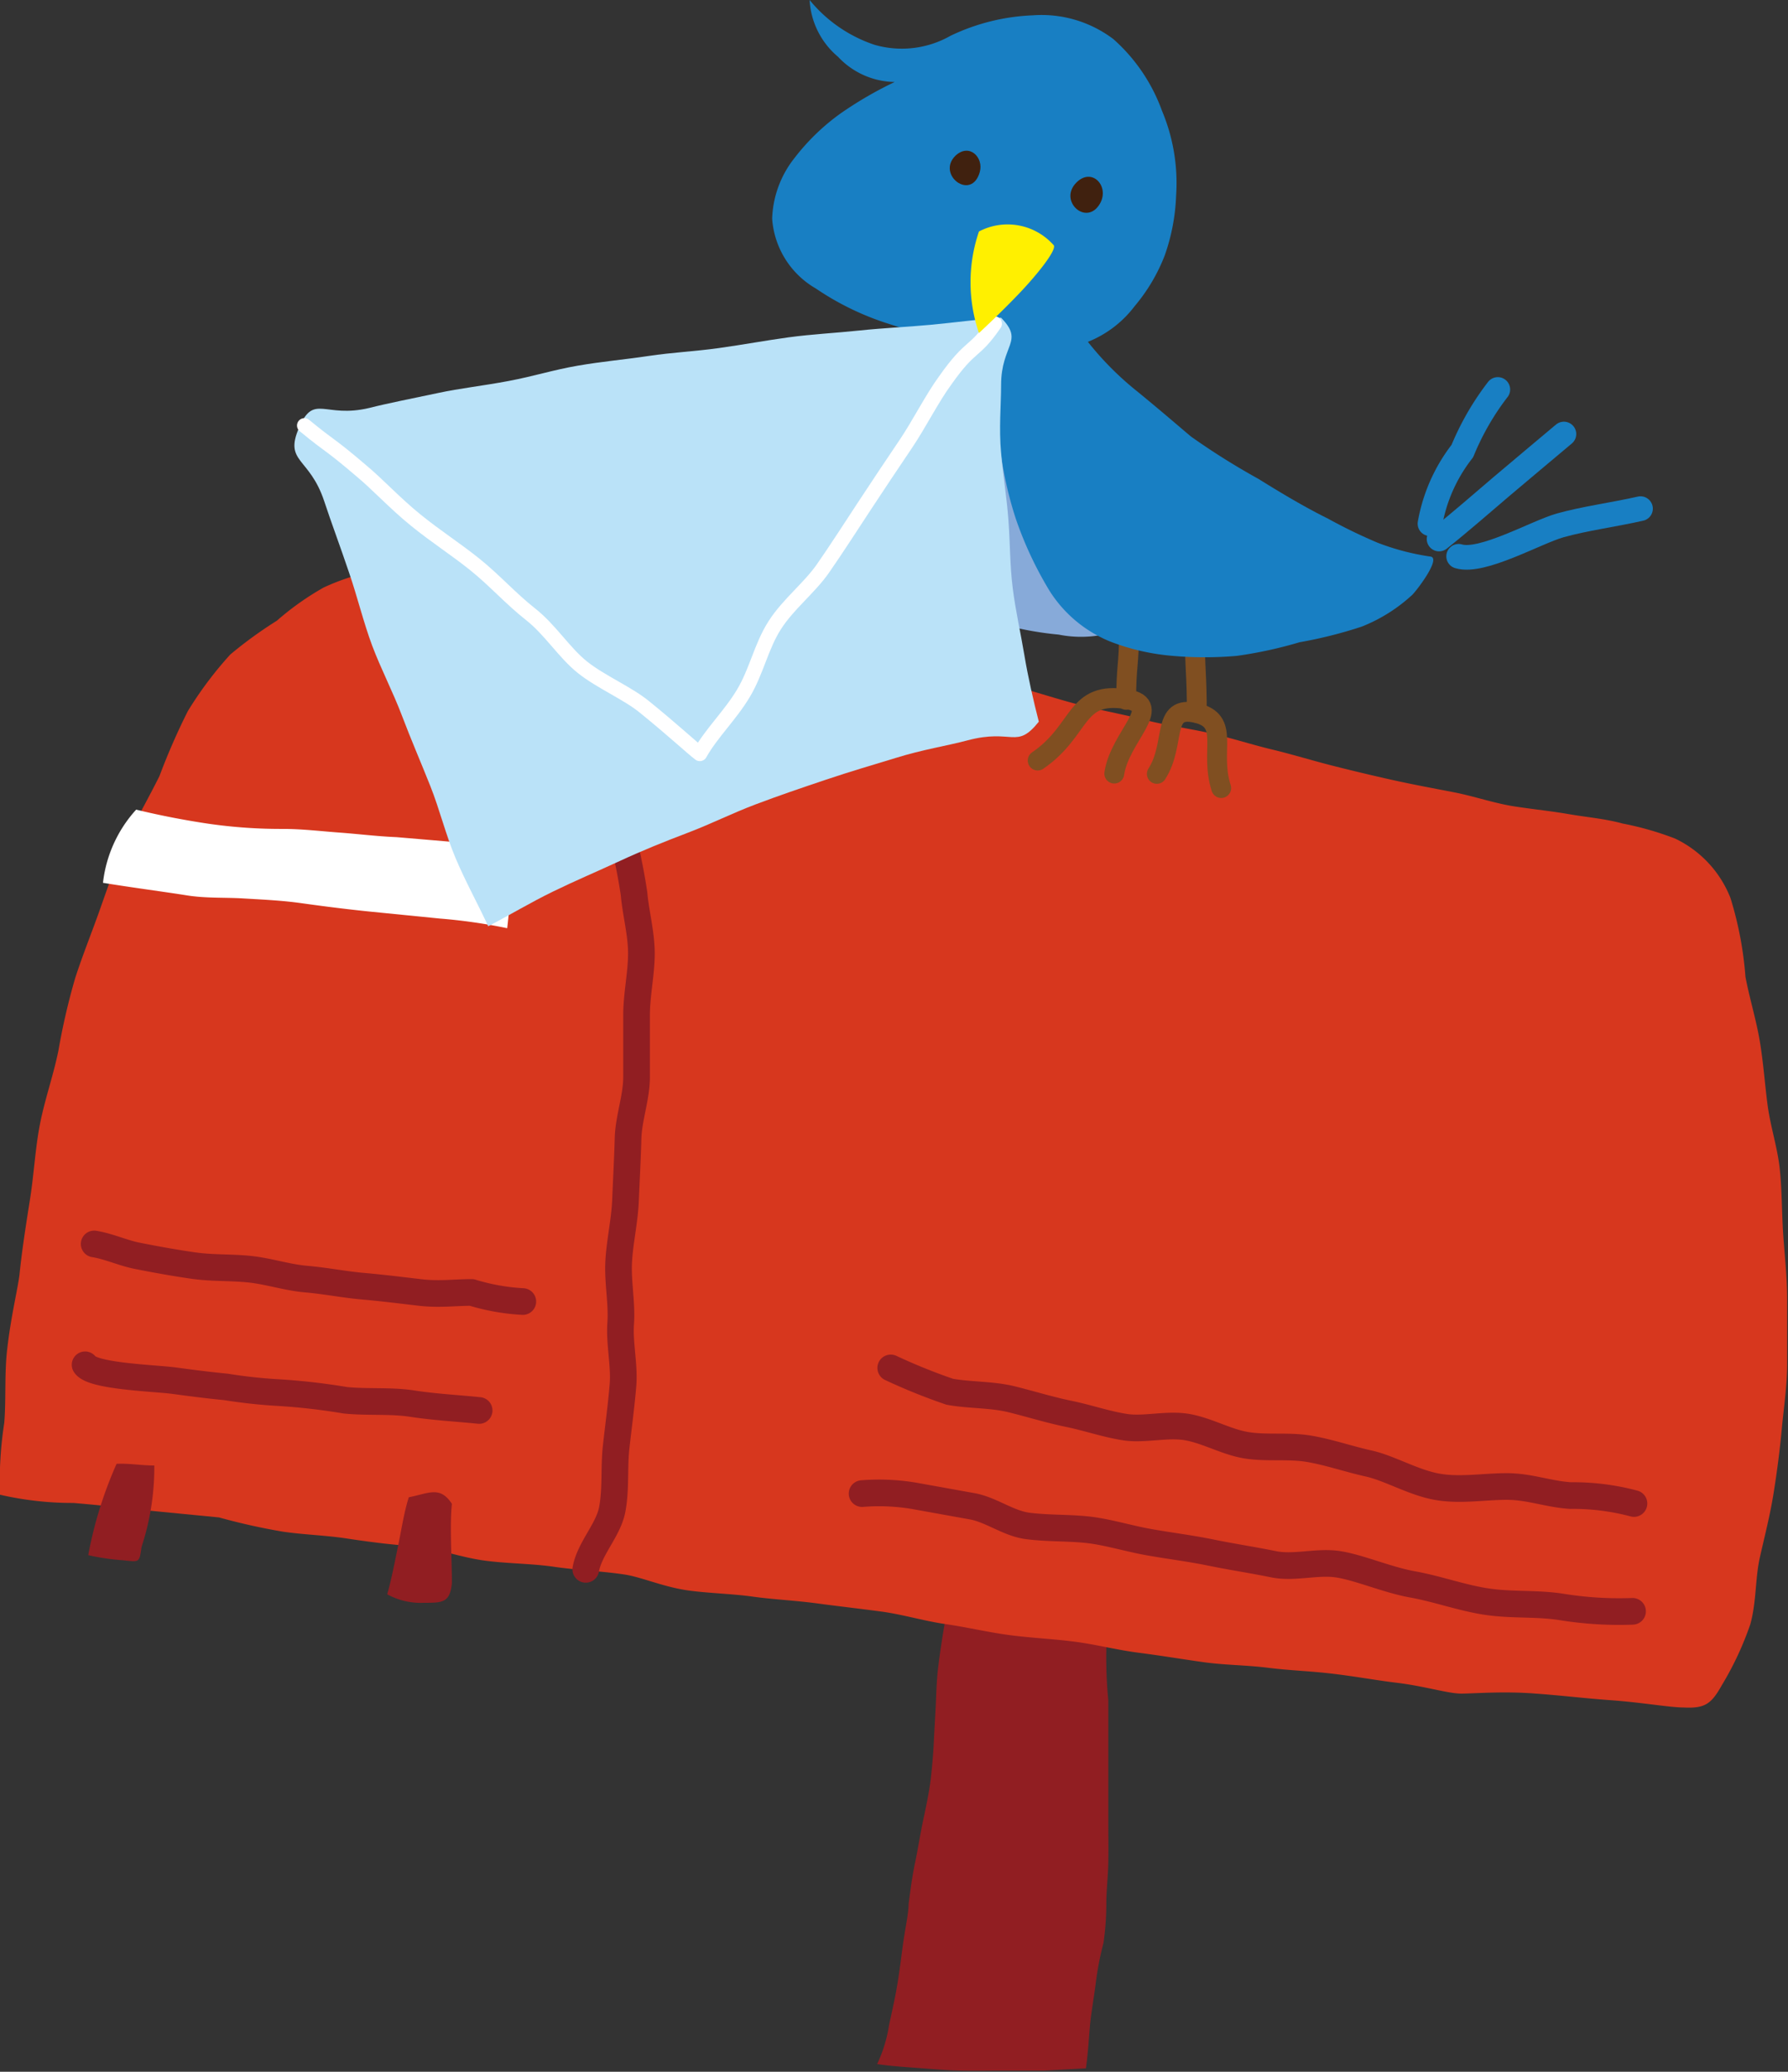 <svg xmlns="http://www.w3.org/2000/svg" width="63.03" height="73.03" viewBox="0 0 63.03 73.03"><rect x="0" y="0" width="63.03" height="73.03" fill="#333333" stroke="none"/><defs><style>.cls-1{fill:#911e22;}.cls-2{fill:#d7371e;}.cls-10,.cls-3,.cls-6,.cls-7{fill:none;stroke-linecap:round;stroke-linejoin:round;}.cls-3{stroke:#911e22;stroke-width:0.94px;}.cls-4{fill:#fff;}.cls-5{fill:#87aad9;}.cls-6{stroke:#187fc3;stroke-width:0.87px;}.cls-7{stroke:#804f21;stroke-width:0.7px;}.cls-8{fill:#187fc3;}.cls-9{fill:#bae2f8;}.cls-10{stroke:#fff;stroke-width:0.52px;}.cls-11{fill:#fff000;}.cls-12{fill:#40210f;}</style></defs><g id="レイヤー_2" data-name="レイヤー 2"><g id="ヘッダー"><path class="cls-1" d="M33.58,55.54c0,.25-.14.92-.26,1.59s-.21,1.32-.24,1.59c-.06.44-.07.88-.09,1.33s-.05.89-.07,1.33-.06.89-.11,1.33-.17,1-.27,1.47-.18,1-.28,1.47-.17,1-.23,1.47c0,.33-.12.84-.2,1.43-.06.44-.12.94-.2,1.42s-.2,1-.29,1.42a4.94,4.94,0,0,1-.42,1.37c.45.07.95.1,1.47.14s1,.08,1.48.09,1,0,1.47,0,1,0,1.48,0l1.46-.08c.07-.49.1-1,.14-1.47s.14-1,.2-1.48a10.87,10.87,0,0,1,.28-1.47A9.84,9.84,0,0,0,39,67.08c0-.43.06-.92.07-1.43s0-.94,0-1.43,0-1,0-1.43,0-1,0-1.43c0-.62,0-1.12,0-1.42A15.37,15.37,0,0,1,39,58.15c0-.26.14-.75.2-1.23a3.13,3.13,0,0,0,0-1.21,5.2,5.2,0,0,0-1.41-.09l-1.41,0-1.42,0A10.81,10.81,0,0,0,33.58,55.54Z"/><path class="cls-2" d="M0,52.69a13.38,13.38,0,0,1,.15-2.53c.07-.85,0-1.79.11-2.65.13-1.14.38-2.13.43-2.61.09-.87.23-1.75.37-2.64s.18-1.77.35-2.64.48-1.74.65-2.59a23.43,23.43,0,0,1,.59-2.55c.26-.81.61-1.67.89-2.47.38-1.08.71-2,.92-2.44.38-.74.79-1.47,1.16-2.21a23.46,23.46,0,0,1,1-2.29,13.13,13.13,0,0,1,1.5-2,14.91,14.91,0,0,1,1.64-1.19,9.88,9.88,0,0,1,1.65-1.17,8,8,0,0,1,1.92-.61,7.1,7.1,0,0,1,2,0c.41,0,1.24,0,2.21.16.67.11,1.4.38,2.15.5s1.53.11,2.21.23l2.17.36c.79.13,1.58.27,2.37.43s1.56.35,2.34.52,1.53.47,2.31.66,1.58.29,2.35.49,1.51.52,2.29.73,1.53.46,2.3.66,1.56.34,2.34.54,1.57.3,2.35.48,1.41.39,2.12.56,1.42.39,2.13.57,1.42.35,2.14.51,1.43.29,2.15.43,1.42.39,2.15.5,1.26.16,1.9.27,1.27.16,1.89.33a10.85,10.85,0,0,1,1.85.53A3.9,3.9,0,0,1,61,31.65a12.5,12.5,0,0,1,.53,2.78c.14.75.37,1.48.5,2.24s.18,1.52.28,2.28.35,1.5.43,2.26.07,1.53.12,2.29S63,45,63,45.79s0,1.54,0,2.3-.12,1.53-.19,2.29-.17,1.52-.29,2.27-.31,1.49-.48,2.24-.12,1.59-.34,2.37a11.12,11.12,0,0,1-1,2.14c-.37.66-.59.83-1.35.79-.49,0-1.47-.18-2.61-.26-.84-.06-1.76-.17-2.61-.23-1.14-.09-2.16,0-2.62,0s-1.28-.26-2.26-.38c-.68-.08-1.43-.22-2.27-.32s-1.48-.11-2.28-.21-1.51-.09-2.29-.2-1.49-.23-2.27-.33-1.49-.29-2.26-.39-1.52-.13-2.28-.23-1.51-.28-2.27-.39-1.51-.34-2.25-.44-1.54-.19-2.28-.29-1.57-.14-2.28-.24-1.6-.12-2.29-.22c-.88-.13-1.62-.47-2.23-.56-.81-.12-1.65-.15-2.47-.27S17.81,55.12,17,55s-1.62-.42-2.44-.51c-.41,0-1.29-.1-2.29-.25-.75-.12-1.58-.14-2.31-.25a22.48,22.48,0,0,1-2.24-.5l-2.57-.25c-1.28-.13-1.28-.15-2.56-.26A11.4,11.4,0,0,1,0,52.69Z"/><path class="cls-3" d="M15.61,19.77c.46.39.74,1,1.25,1.27s1.12.36,1.55.81a15.75,15.75,0,0,1,1.08,1.85c.41.6,1.3.95,1.56,1.58s.05,1.48.25,2.15a20.15,20.15,0,0,1,.63,2,20.5,20.5,0,0,1,.42,2.07c.06.69.26,1.4.26,2.11s-.17,1.45-.17,2.17,0,1.45,0,2.18-.28,1.45-.3,2.17-.06,1.45-.09,2.18-.2,1.44-.24,2.16.12,1.46.07,2.18.14,1.47.08,2.19-.16,1.45-.24,2.17,0,1.49-.14,2.21-.8,1.37-.93,2.1"/><path class="cls-1" d="M5.44,51.66c-.45,0-.88-.08-1.33-.06a14.33,14.33,0,0,0-1,3.22A8.09,8.09,0,0,0,4.33,55c.59.06.58.1.66-.47A9,9,0,0,0,5.44,51.66Z"/><path class="cls-1" d="M14.41,52.78c-.17.54-.26,1.15-.38,1.73s-.23,1.16-.38,1.69a2.45,2.45,0,0,0,1.28.3c.67,0,.93,0,1-.69,0-.91-.08-2,0-2.8C15.51,52.37,15.12,52.64,14.41,52.78Z"/><path class="cls-3" d="M31.4,48.22a20.55,20.55,0,0,0,2.08.84c.72.13,1.48.09,2.2.27s1.32.37,2,.51,1.33.37,2,.47,1.48-.13,2.19,0,1.38.53,2.09.64,1.47,0,2.18.12,1.39.36,2.11.52,1.54.65,2.36.81,1.69,0,2.5,0,1.47.27,2.25.32A8.31,8.31,0,0,1,57.6,53"/><path class="cls-3" d="M30.39,52.65a7.47,7.47,0,0,1,1.84.08l2,.36c.69.11,1.3.61,2,.7s1.37.06,2.07.13,1.46.31,2.19.44,1.47.22,2.2.37,1.47.26,2.2.41,1.53-.11,2.27,0,1.74.55,2.63.71,1.75.48,2.63.61,1.72.05,2.59.18a12.76,12.76,0,0,0,2.54.16"/><path class="cls-3" d="M3.32,43.85c.5.08,1,.31,1.48.41.65.13,1.31.25,2,.35s1.33.06,2,.13,1.31.29,2,.35,1.32.19,2,.25,1.32.14,2,.22,1.22,0,1.83,0a7.51,7.51,0,0,0,1.8.32"/><path class="cls-3" d="M3,48.11c.27.41,2.48.47,3.14.56s1.22.16,1.83.22a18.17,18.17,0,0,0,1.84.2,22.4,22.4,0,0,1,2.36.27c.79.08,1.59,0,2.37.12s1.56.16,2.35.24"/><path class="cls-4" d="M4.8,28.54c.82.2,1.69.37,2.57.5a17.9,17.9,0,0,0,2.61.18c.67,0,1.32.08,2,.13s1.29.13,2,.16l2,.17c1,.08,2,.12,2.06.12a23.6,23.6,0,0,1-.16,2.92,19.24,19.24,0,0,0-2.37-.34L13,32.13c-1.07-.11-2-.24-2.43-.3-.66-.09-1.33-.12-2-.16s-1.32,0-2-.11-1.9-.27-2.94-.44A4.6,4.6,0,0,1,4.8,28.54Z"/><path class="cls-5" d="M35.39,11.37c-.51-.11-1.65,1.69-2,2.21A9.64,9.64,0,0,0,32,16.19a4.66,4.66,0,0,0,.17,2.8,5,5,0,0,0,1.63,2.3,5.26,5.26,0,0,0,1.69.76,11.5,11.5,0,0,0,1.83.32,4,4,0,0,0,1.83-.06,12,12,0,0,0,1.75-.79c-.24-1.13-.63-1-1.18-2s-.45-1.07-1-2.08-.53-1-1.08-2-.74-.92-1.23-2A7.71,7.71,0,0,0,35.39,11.37Z"/><path class="cls-6" d="M50.41,18.46a5.78,5.78,0,0,1,1.14-2.56,9.39,9.39,0,0,1,1.25-2.17"/><path class="cls-6" d="M50.73,19c.73-.58,1.46-1.22,2.2-1.85s1.49-1.25,2.2-1.85"/><path class="cls-6" d="M51.42,19.61c.82.25,2.73-.85,3.58-1.09s1.91-.38,2.83-.59"/><path class="cls-7" d="M36.58,26.81c1.58-1.08,1.28-2.47,3.16-2.16,1.3.22-.27,1.32-.46,2.62"/><path class="cls-7" d="M39.7,24.67c0-1.21.1-1.21.1-2.41"/><path class="cls-7" d="M40.78,27.28c.69-1.08.14-2.43,1.38-2.15s.46,1.32.89,2.65"/><path class="cls-7" d="M42.19,25.13c0-1.44-.07-1.44-.07-2.87"/><path class="cls-8" d="M50.43,19.62a8.55,8.55,0,0,1-1.87-.49,18.67,18.67,0,0,1-1.75-.85c-.81-.4-1.63-.89-2.45-1.4A25.3,25.3,0,0,1,42,15.4c-.2-.16-1-.86-1.92-1.61a10.83,10.83,0,0,1-1.73-1.74A3.86,3.86,0,0,0,40,10.79,6.27,6.27,0,0,0,41.06,9a7.09,7.09,0,0,0,.4-2.1,6.58,6.58,0,0,0-.5-3,6.18,6.18,0,0,0-1.71-2.52A4.19,4.19,0,0,0,36.41.54a7.38,7.38,0,0,0-2.9.72,3.47,3.47,0,0,1-2.68.32A5,5,0,0,1,28.54,0a2.81,2.81,0,0,0,1,2,2.79,2.79,0,0,0,2,.89A13.45,13.45,0,0,0,29.63,4,7.69,7.69,0,0,0,28,5.58a3.62,3.62,0,0,0-.78,2.13,3.09,3.09,0,0,0,1.54,2.46,9.85,9.85,0,0,0,2.68,1.28c.57.19,1.21.35,1.88.51a15.11,15.11,0,0,0,1.89.4,10.19,10.19,0,0,0,0,3,13.2,13.2,0,0,0,.6,2.93A13,13,0,0,0,37,20.83a4.56,4.56,0,0,0,2.15,1.79,7.89,7.89,0,0,0,2.19.5,13.07,13.07,0,0,0,2.26,0,15,15,0,0,0,2.21-.48A15.69,15.69,0,0,0,48,22.09,5.72,5.72,0,0,0,49.75,21C49.85,20.94,50.83,19.68,50.43,19.62Z"/><path class="cls-9" d="M17.21,32.65c-.37-.8-.8-1.57-1.15-2.4s-.56-1.71-.89-2.54-.69-1.66-1-2.48-.75-1.67-1.05-2.47-.54-1.78-.81-2.56c-.32-.95-.64-1.8-.88-2.53-.52-1.57-1.42-1.36-.89-2.59s.89-.32,2.48-.7c.67-.17,1.5-.33,2.44-.53.74-.16,1.57-.25,2.47-.42s1.57-.39,2.44-.54,1.61-.21,2.48-.34,1.63-.16,2.49-.28S27,12,27.81,11.89s1.63-.15,2.49-.24,1.64-.12,2.5-.2,1.64-.19,2.49-.25c.83.85,0,.93,0,2.38,0,.69-.08,1.51,0,2.39s.2,1.55.26,2.38.05,1.58.15,2.38.28,1.58.41,2.36.32,1.61.51,2.35c-.8,1-.91.23-2.52.66-.71.19-1.57.32-2.53.62-.75.23-1.58.47-2.47.77s-1.6.54-2.45.86-1.55.68-2.39,1-1.59.62-2.41,1-1.56.69-2.36,1.08S18,32.24,17.21,32.65Z"/><path class="cls-10" d="M10.73,15c1,.82.84.6,2,1.59.58.48,1.18,1.14,1.92,1.74s1.38,1,2.08,1.56S18,21.1,18.7,21.65s1.18,1.35,1.83,1.87,1.61.92,2.2,1.41c1,.81,1.65,1.42,1.94,1.64.41-.73,1.06-1.34,1.53-2.12s.63-1.66,1.11-2.41,1.22-1.31,1.7-2,1-1.5,1.46-2.2,1-1.51,1.46-2.19.94-1.63,1.39-2.24c.93-1.32,1-.92,1.74-2"/><path class="cls-11" d="M34.51,8.16a5.54,5.54,0,0,0,0,3.58c.31-.29.9-.85,1.46-1.44s1.27-1.46,1.18-1.65A2.17,2.17,0,0,0,34.51,8.16Z"/><path class="cls-12" d="M33.68,5.49c.49-.46,1,.06.86.57C34.25,7.11,33,6.16,33.68,5.49Z"/><path class="cls-12" d="M37.94,6.44c.55-.56,1.18.12.84.73C38.31,8,37.3,7.09,37.94,6.44Z"/></g></g></svg>